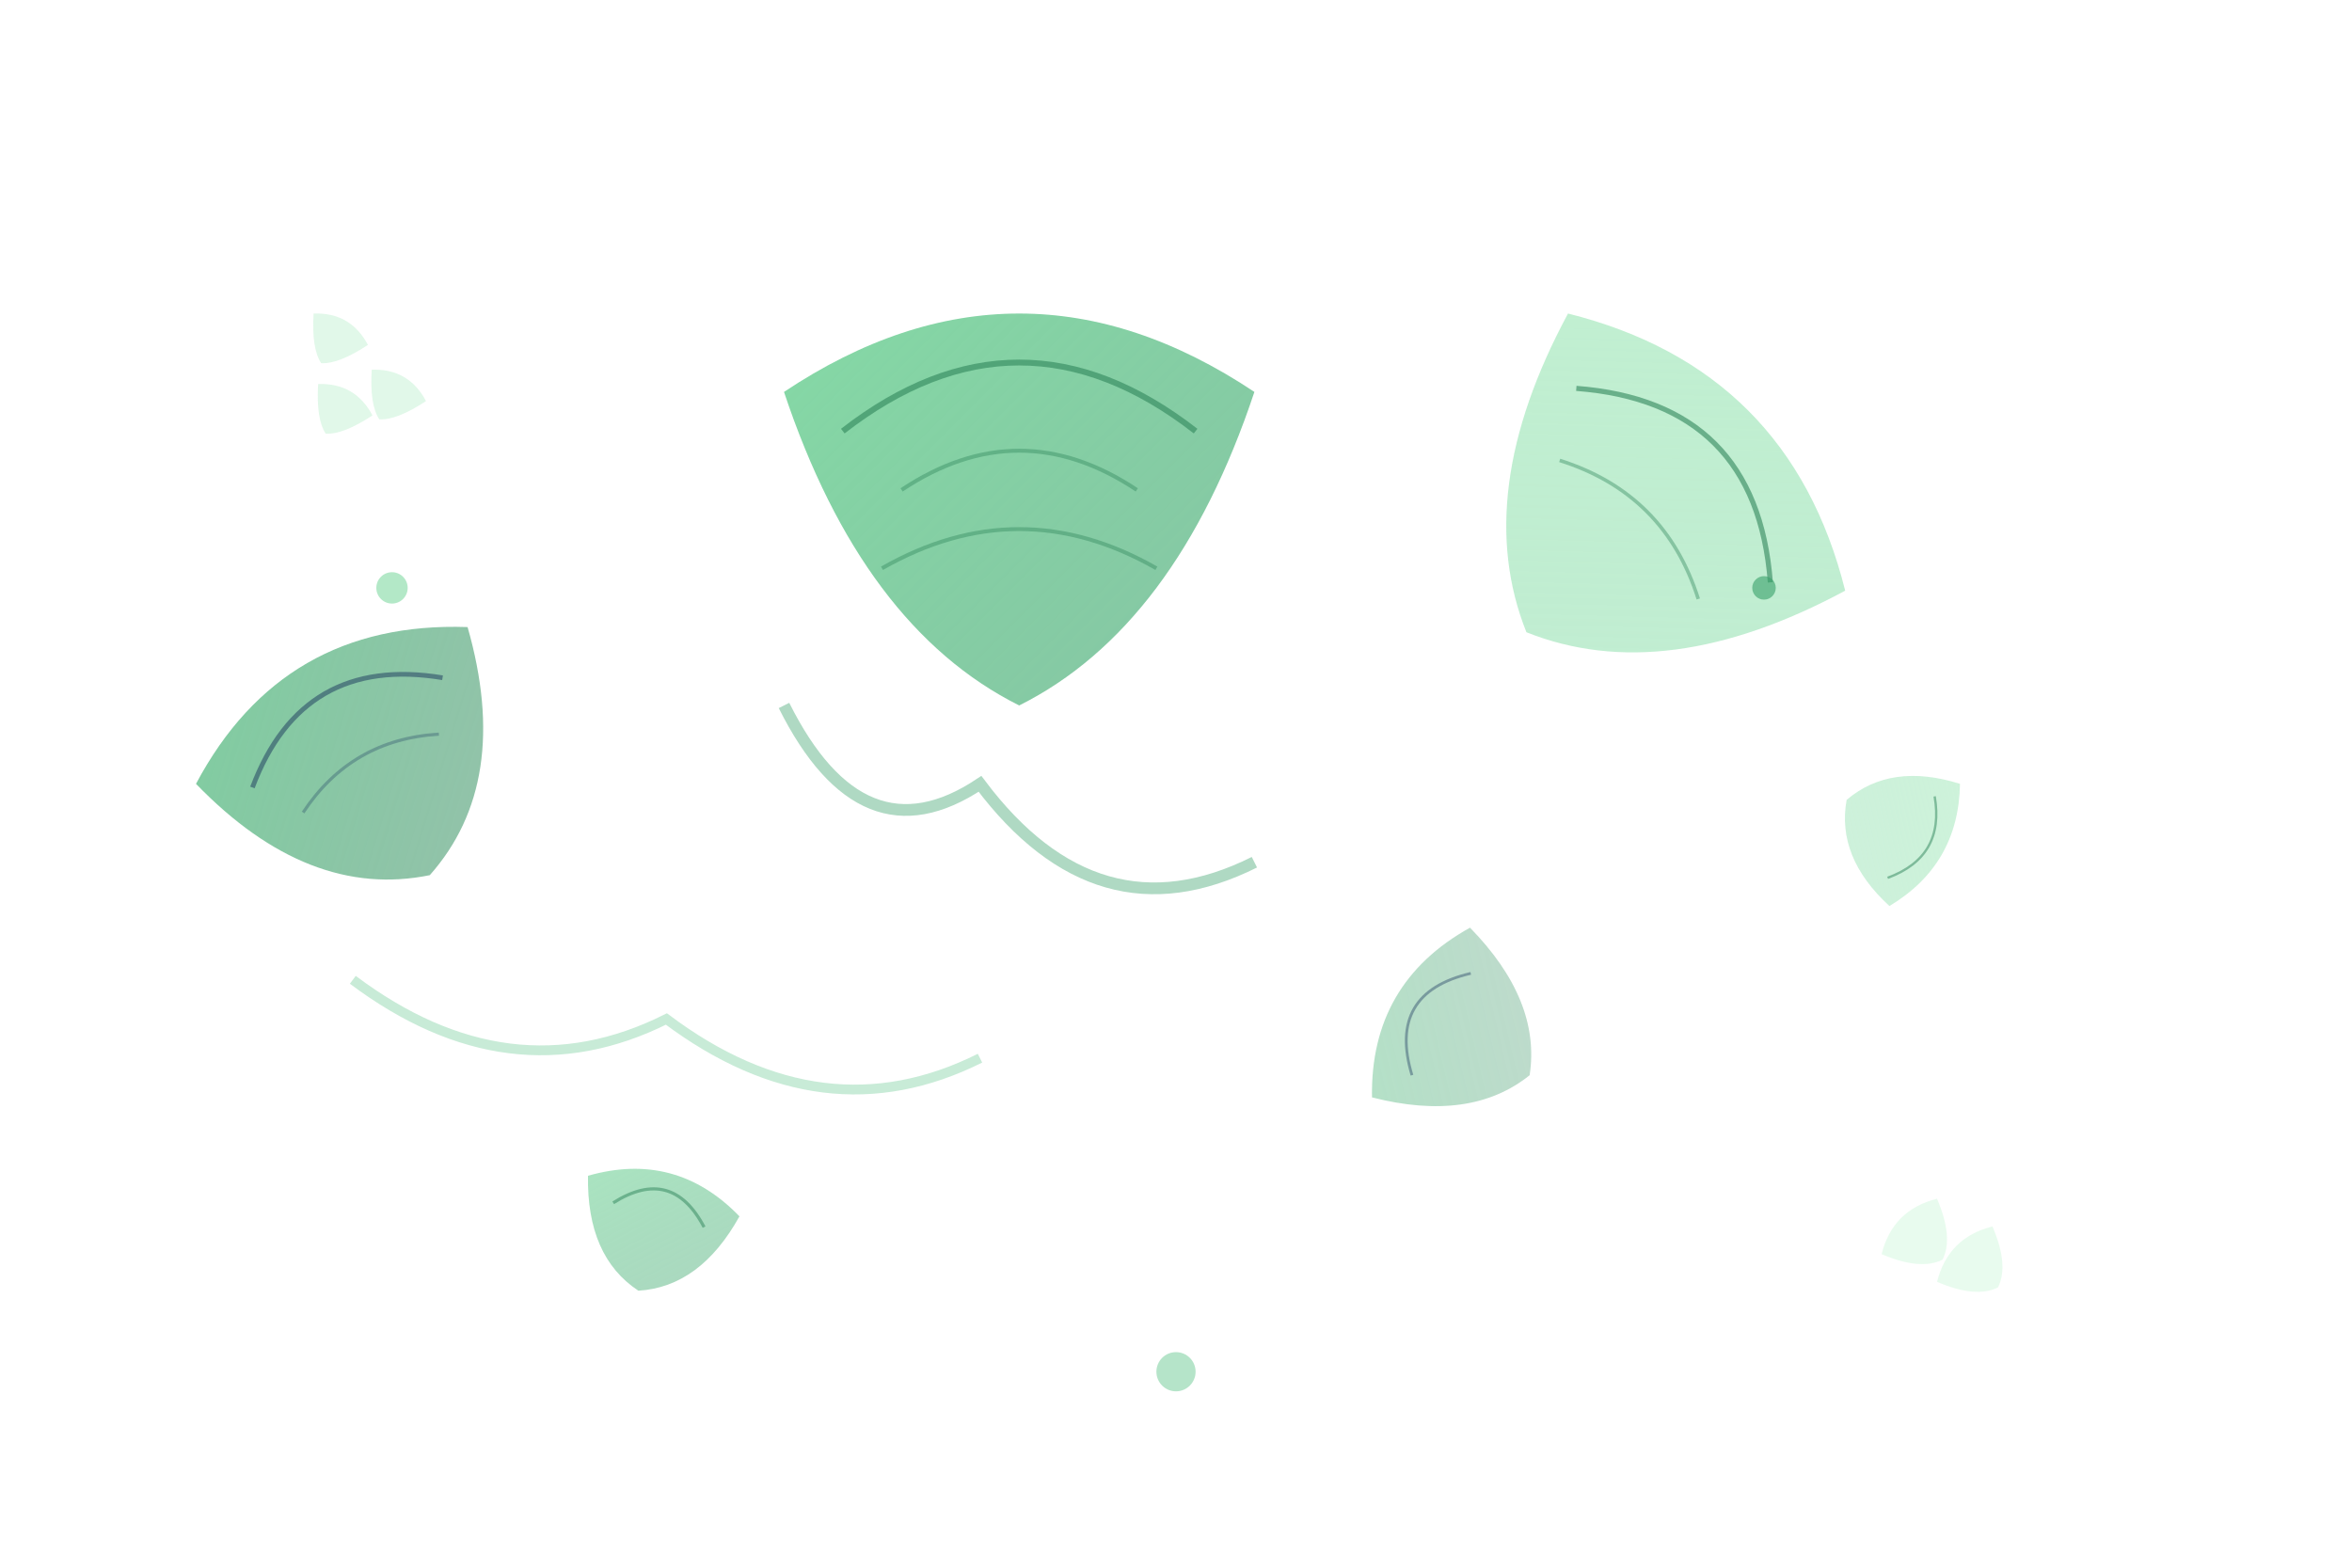 <svg xmlns="http://www.w3.org/2000/svg" viewBox="0 0 600 400" style="enable-background:new 0 0 600 400;">
  <defs>
    <linearGradient id="leafGrad1" x1="0%" y1="0%" x2="100%" y2="100%">
      <stop offset="0%" style="stop-color:#68d391;stop-opacity:0.8" />
      <stop offset="100%" style="stop-color:#38a169;stop-opacity:0.6" />
    </linearGradient>
    <linearGradient id="leafGrad2" x1="0%" y1="0%" x2="100%" y2="100%">
      <stop offset="0%" style="stop-color:#48bb78;stop-opacity:0.7" />
      <stop offset="100%" style="stop-color:#2f855a;stop-opacity:0.5" />
    </linearGradient>
    <linearGradient id="leafGrad3" x1="0%" y1="0%" x2="100%" y2="100%">
      <stop offset="0%" style="stop-color:#9ae6b4;stop-opacity:0.6" />
      <stop offset="100%" style="stop-color:#68d391;stop-opacity:0.4" />
    </linearGradient>
    <filter id="leafShadow" x="-50%" y="-50%" width="200%" height="200%">
      <feDropShadow dx="2" dy="2" stdDeviation="3" flood-color="#2d3748" flood-opacity="0.1"/>
    </filter>
  </defs>
  
  <!-- Main large leaf -->
  <g transform="translate(200,100)">
    <path d="M0,0 Q60,-40 120,0 Q100,60 60,80 Q20,60 0,0 Z" fill="url(#leafGrad1)" filter="url(#leafShadow)"/>
    <!-- Leaf vein -->
    <path d="M15,10 Q60,-25 105,10" stroke="#2f855a" stroke-width="1.5" fill="none" opacity="0.6"/>
    <path d="M30,25 Q60,5 90,25" stroke="#2f855a" stroke-width="1" fill="none" opacity="0.4"/>
    <path d="M25,45 Q60,25 95,45" stroke="#2f855a" stroke-width="1" fill="none" opacity="0.4"/>
  </g>
  
  <!-- Secondary leaf -->
  <g transform="translate(50,200) rotate(-30)">
    <path d="M0,0 Q40,-25 80,0 Q70,40 40,50 Q10,40 0,0 Z" fill="url(#leafGrad2)" filter="url(#leafShadow)"/>
    <!-- Leaf vein -->
    <path d="M12,8 Q40,-15 68,8" stroke="#1a365d" stroke-width="1.2" fill="none" opacity="0.5"/>
    <path d="M20,20 Q40,10 60,20" stroke="#1a365d" stroke-width="0.8" fill="none" opacity="0.3"/>
  </g>
  
  <!-- Third leaf -->
  <g transform="translate(400,80) rotate(45)">
    <path d="M0,0 Q50,-30 100,0 Q85,50 50,65 Q15,50 0,0 Z" fill="url(#leafGrad3)" filter="url(#leafShadow)"/>
    <!-- Leaf vein -->
    <path d="M15,12 Q50,-18 85,12" stroke="#2f855a" stroke-width="1.3" fill="none" opacity="0.6"/>
    <path d="M25,28 Q50,15 75,28" stroke="#2f855a" stroke-width="0.9" fill="none" opacity="0.4"/>
  </g>
  
  <!-- Small decorative leaves -->
  <g transform="translate(150,300) rotate(15)">
    <path d="M0,0 Q20,-12 40,0 Q35,20 20,25 Q5,20 0,0 Z" fill="url(#leafGrad1)" opacity="0.7"/>
    <path d="M8,5 Q20,-8 32,5" stroke="#2f855a" stroke-width="0.8" fill="none" opacity="0.5"/>
  </g>
  
  <g transform="translate(350,280) rotate(-60)">
    <path d="M0,0 Q25,-15 50,0 Q43,25 25,32 Q7,25 0,0 Z" fill="url(#leafGrad2)" opacity="0.6"/>
    <path d="M10,6 Q25,-10 40,6" stroke="#1a365d" stroke-width="0.7" fill="none" opacity="0.4"/>
  </g>
  
  <g transform="translate(500,200) rotate(120)">
    <path d="M0,0 Q18,-10 36,0 Q32,18 18,23 Q4,18 0,0 Z" fill="url(#leafGrad3)" opacity="0.8"/>
    <path d="M6,4 Q18,-6 30,4" stroke="#2f855a" stroke-width="0.6" fill="none" opacity="0.5"/>
  </g>
  
  <!-- Connecting stems -->
  <path d="M200,180 Q220,220 250,200 Q280,240 320,220" stroke="#38a169" stroke-width="3" fill="none" opacity="0.4"/>
  <path d="M90,250 Q130,280 170,260 Q210,290 250,270" stroke="#48bb78" stroke-width="2.5" fill="none" opacity="0.3"/>
  
  <!-- Additional small elements -->
  <circle cx="100" cy="150" r="4" fill="#68d391" opacity="0.5"/>
  <circle cx="450" cy="150" r="3" fill="#38a169" opacity="0.6"/>
  <circle cx="300" cy="350" r="5" fill="#48bb78" opacity="0.4"/>
  
  <!-- Nature-inspired flourishes -->
  <g transform="translate(80,80) rotate(30)" opacity="0.3">
    <path d="M0,0 Q8,-5 16,0 Q12,8 8,10 Q4,8 0,0 Z" fill="#9ae6b4"/>
    <path d="M20,5 Q28,0 36,5 Q32,13 28,15 Q24,13 20,5 Z" fill="#9ae6b4"/>
    <path d="M10,15 Q18,10 26,15 Q22,23 18,25 Q14,23 10,15 Z" fill="#9ae6b4"/>
  </g>
  
  <g transform="translate(480,320) rotate(-45)" opacity="0.4">
    <path d="M0,0 Q10,-6 20,0 Q16,10 10,12 Q4,10 0,0 Z" fill="#c6f6d5"/>
    <path d="M5,15 Q15,9 25,15 Q21,25 15,27 Q9,25 5,15 Z" fill="#c6f6d5"/>
  </g>
</svg>
